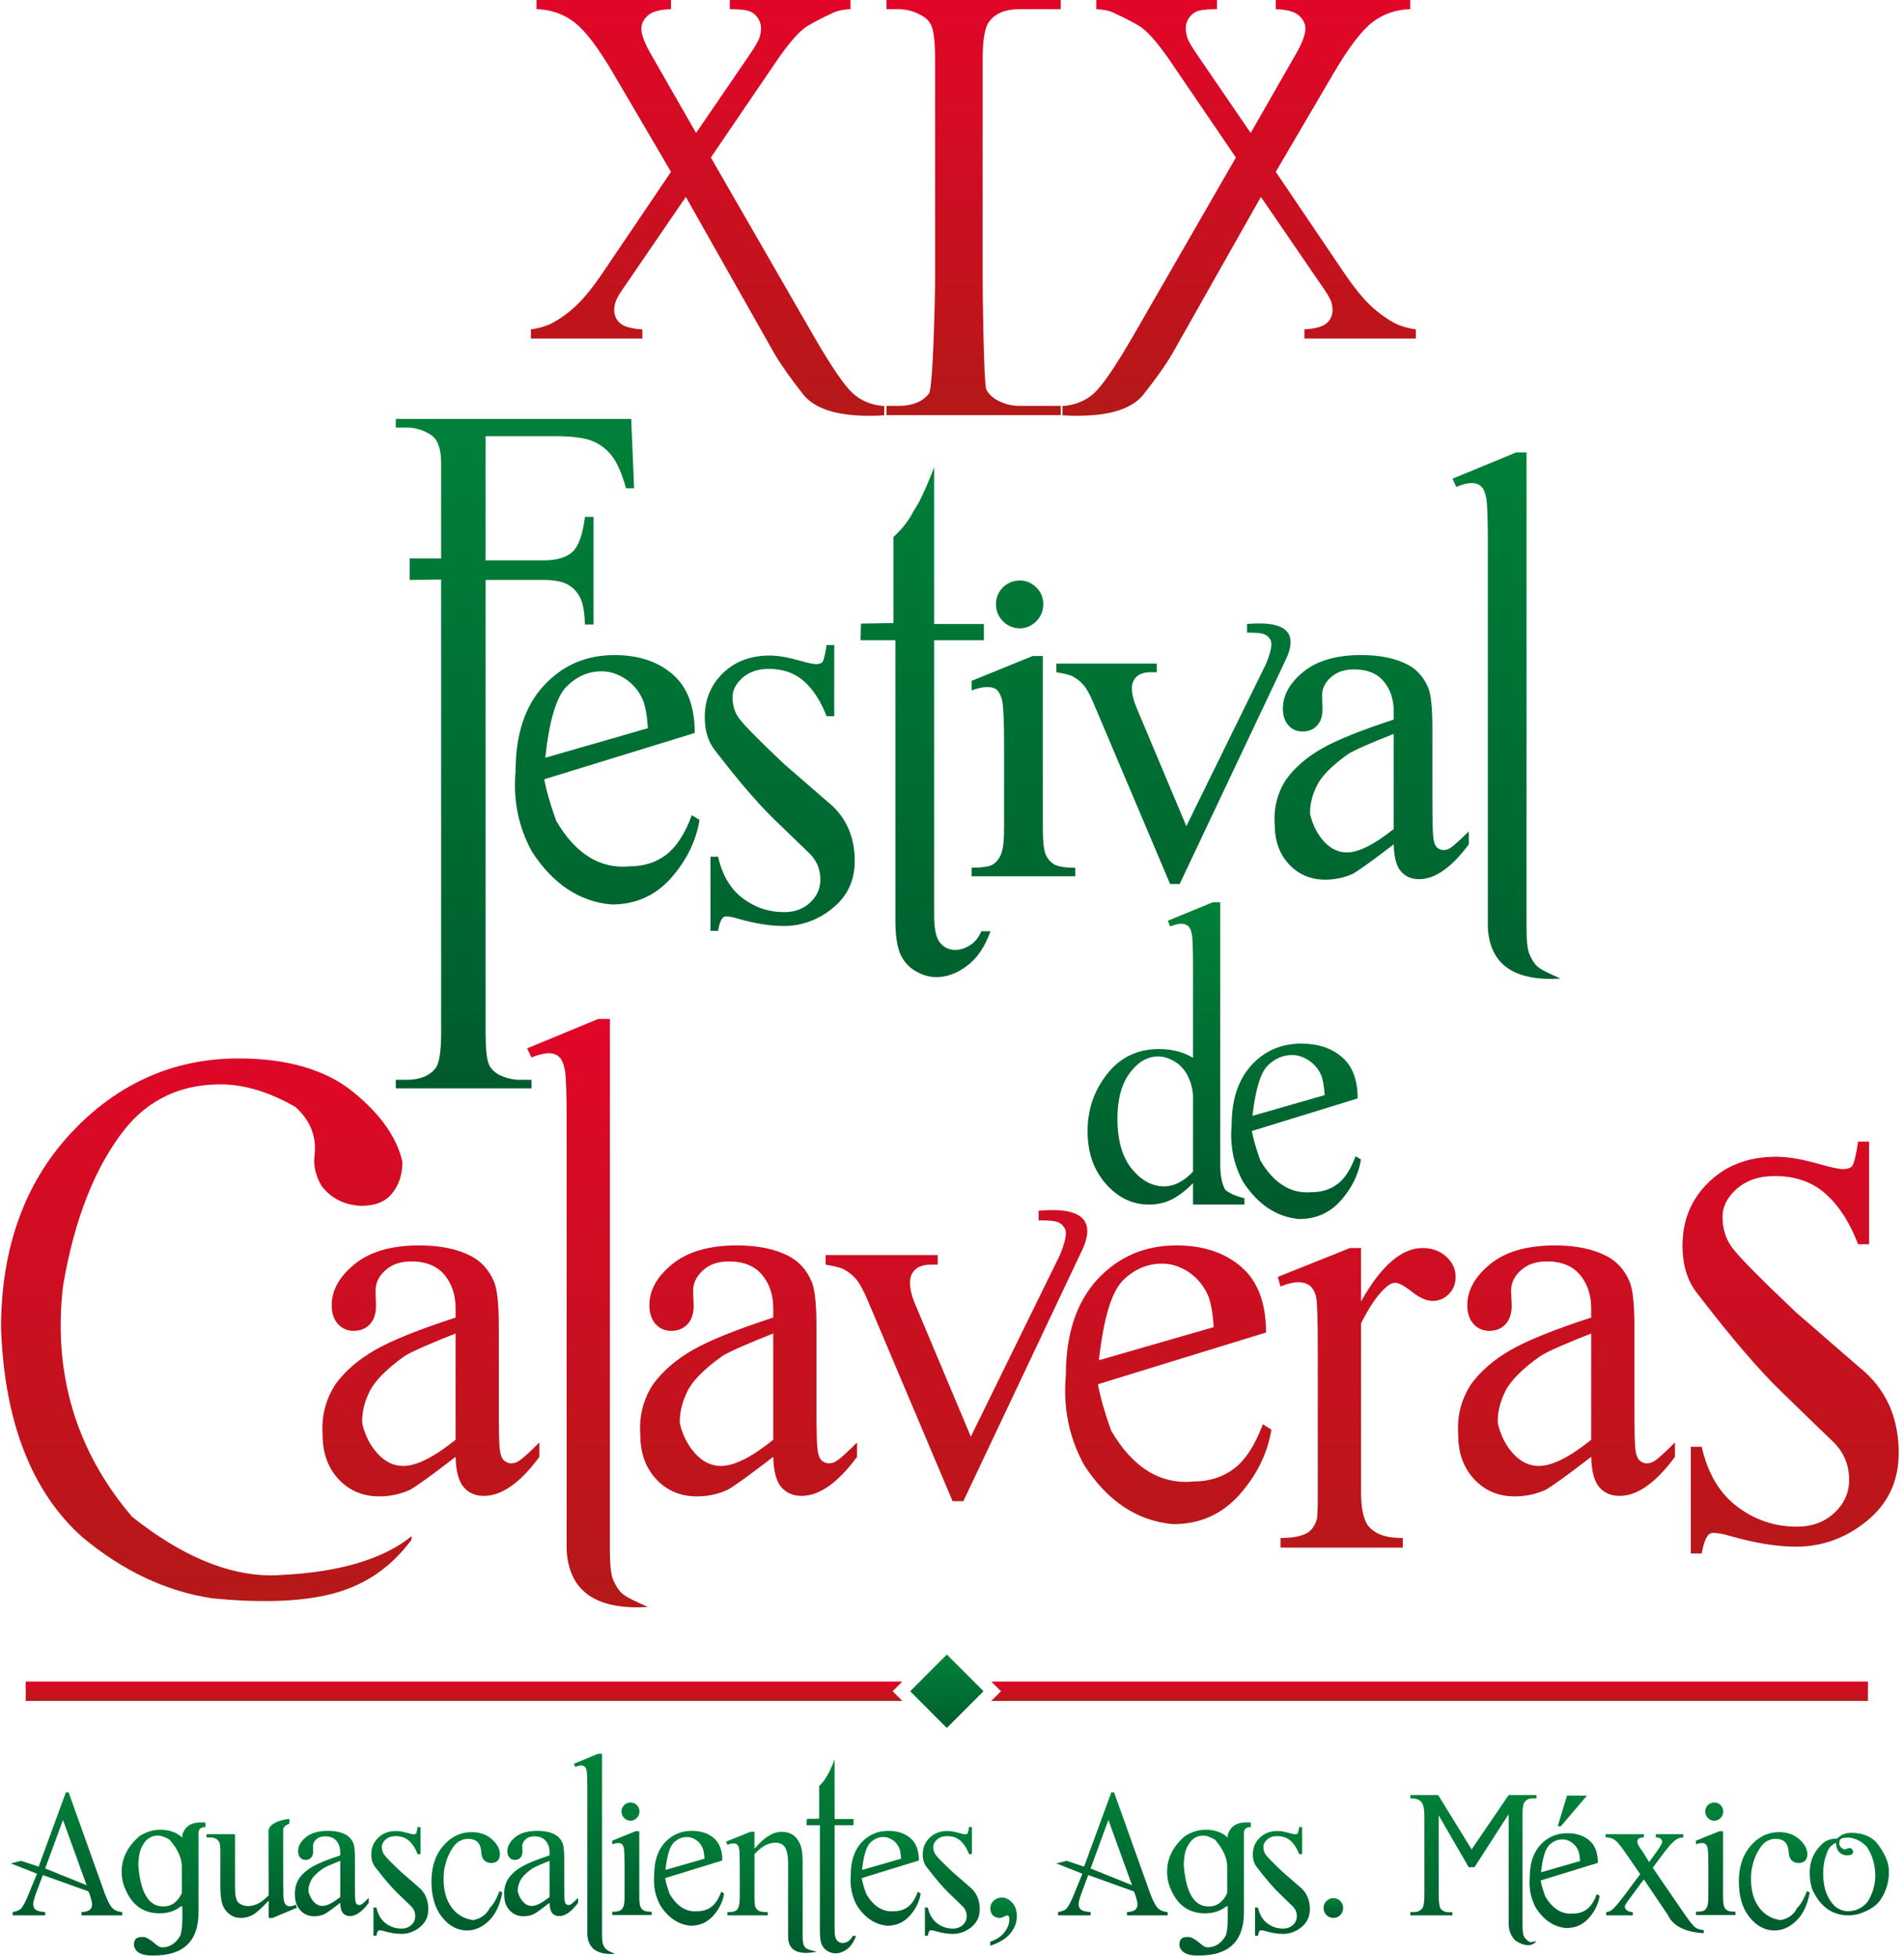 <?xml version="1.0" encoding="utf-8"?>
<!-- Generator: Adobe Illustrator 16.0.0, SVG Export Plug-In . SVG Version: 6.00 Build 0)  -->
<!DOCTYPE svg PUBLIC "-//W3C//DTD SVG 1.1//EN" "http://www.w3.org/Graphics/SVG/1.1/DTD/svg11.dtd">
<svg version="1.1" id="Capa_1" xmlns="http://www.w3.org/2000/svg" xmlns:xlink="http://www.w3.org/1999/xlink" x="0px" y="0px"
	 width="300px" height="308.251px" viewBox="0 0 300 308.251" enable-background="new 0 0 300 308.251" xml:space="preserve">
<g>
	<g>
		<linearGradient id="SVGID_1_" gradientUnits="userSpaceOnUse" x1="149.185" y1="264.604" x2="149.185" y2="268.181">
			<stop  offset="0" style="stop-color:#E10628"/>
			<stop  offset="1" style="stop-color:#B41918"/>
		</linearGradient>
		<path fill="url(#SVGID_1_)" d="M140.654,266.415l1.519,1.528H4.053v-3.057h138.12L140.654,266.415z M294.318,264.887H156.182
			l1.539,1.528l-1.539,1.528h138.137V264.887z"/>
		<linearGradient id="SVGID_2_" gradientUnits="userSpaceOnUse" x1="149.19" y1="260.633" x2="149.19" y2="273.399">
			<stop  offset="0" style="stop-color:#008139"/>
			<stop  offset="1" style="stop-color:#005B2D"/>
		</linearGradient>
		<polygon fill-rule="evenodd" clip-rule="evenodd" fill="url(#SVGID_2_)" points="154.967,266.415 149.184,272.198 
			143.413,266.415 149.184,260.633 		"/>
		<linearGradient id="SVGID_3_" gradientUnits="userSpaceOnUse" x1="154.117" y1="65.615" x2="154.117" y2="172.077">
			<stop  offset="0" style="stop-color:#008139"/>
			<stop  offset="1" style="stop-color:#005B2D"/>
		</linearGradient>
		<path fill="url(#SVGID_3_)" d="M81.927,170.099h1.81v1.353H62.363v-1.353h1.719c2.063,0,3.572-0.604,4.528-1.814
			c0.6-0.749,0.899-2.629,0.899-5.647V91.291l-4.961,0.071v-3.386h4.961V72.931c0-1.257-0.179-2.292-0.533-3.097
			c-0.241-0.647-0.745-1.174-1.501-1.581c-1.044-0.601-2.181-0.896-3.394-0.896h-1.719V66h37.094l0.457,10.915h-1.279
			c-0.634-2.307-1.381-4.003-2.21-5.08c-0.828-1.08-1.866-1.874-3.125-2.378c-1.255-0.5-3.193-0.748-5.792-0.748H76.511v19.567
			h9.113c2.105,0,3.63-0.451,4.588-1.35c0.965-0.903,1.608-2.732,1.953-5.498h1.356v16.938h-1.356
			c-0.053-1.96-0.312-3.394-0.791-4.292c-0.478-0.896-1.13-1.585-1.998-2.028c-0.842-0.456-2.103-0.686-3.752-0.686h-9.113v71.275
			c0,2.565,0.175,4.236,0.529,5.047c0.252,0.601,0.749,1.123,1.502,1.582C79.647,169.823,80.776,170.099,81.927,170.099z
			 M109.009,128.411l1.211,0.749c-0.551,3.359-2.065,6.424-4.519,9.186c-2.451,2.754-5.568,4.14-9.334,4.14
			c-5.064-0.45-9.262-3.235-12.565-8.355c-2.117-3.864-2.978-8.085-2.564-12.646c0-5.768,1.47-10.265,4.44-13.473
			c2.965-3.218,6.678-4.824,11.137-4.824c3.771,0,6.81,1.005,9.148,3.014c2.342,2.013,3.505,5.098,3.505,9.259l-23.715,7.297
			c0.343,1.861,0.986,4.044,1.891,6.554c3.053,5.217,6.925,7.604,11.583,7.158c2.212,0,4.112-0.609,5.727-1.809
			C106.546,133.447,107.909,131.369,109.009,128.411z M85.91,119.369l16.176-4.658c-0.146-2.114-0.425-3.618-0.82-4.521
			c-0.61-1.354-1.518-2.435-2.716-3.239c-1.204-0.797-2.454-1.2-3.77-1.2c-2.053,0-3.883,0.79-5.479,2.367
			C87.684,109.704,86.555,113.451,85.91,119.369z M130.319,126.226l-6.853-5.941c-3.864-3.665-6.173-5.997-6.921-7.01
			c-0.757-0.947-1.125-2.103-1.125-3.461c0-1.106,0.521-2.114,1.569-3.052c1.049-0.922,2.438-1.393,4.138-1.393
			c2.266,0,4.124,0.659,5.572,1.961c1.46,1.31,2.628,3.135,3.546,5.493h1.198V101.61h-1.198c-0.257,1.652-0.495,2.574-0.721,2.748
			c-0.229,0.173-0.542,0.262-0.946,0.262c-0.396,0-1.227-0.172-2.474-0.525c-1.911-0.549-3.522-0.832-4.826-0.832
			c-3.008,0-5.468,0.93-7.377,2.784c-1.91,1.862-2.856,4.162-2.856,6.923c0,2.167,0.548,3.921,1.649,5.282
			c3.624,4.707,6.684,8.284,9.194,10.72c2.503,2.431,4.358,4.229,5.568,5.382c1.208,1.152,1.805,2.561,1.805,4.219
			c0,1.406-0.543,2.604-1.614,3.607c-1.078,1.009-2.451,1.506-4.106,1.506c-2.416,0-4.579-0.719-6.513-2.178
			c-1.931-1.46-3.225-3.639-3.887-6.555h-1.2v11.675h1.2c0.256-1.5,0.663-2.265,1.216-2.265c0.543,0,1.234,0.127,2.022,0.382
			c2.654,0.749,5.028,1.124,7.084,1.124c2.858,0,5.438-0.936,7.748-2.823c2.313-1.883,3.462-4.354,3.462-7.413
			C134.676,131.672,133.222,128.539,130.319,126.226z M152.867,148.885c-0.779,0.5-1.568,0.752-2.366,0.752
			c-0.964,0-1.753-0.38-2.386-1.129c-0.625-0.754-0.929-2.211-0.929-4.371v-43.277h7.83v-2.567h-7.83V73.603
			c-1.263,3.319-2.348,5.621-3.255,6.927c-0.692,1.404-1.751,2.762-3.151,4.063V98.15l-5.123,0.079l-0.064,2.63h5.486v44.034
			c0,2.455,0.267,4.262,0.795,5.421c0.521,1.156,1.33,2.051,2.406,2.672c1.075,0.63,2.175,0.94,3.266,0.94
			c1.655,0,3.286-0.609,4.859-1.809c1.587-1.2,2.802-3.012,3.655-5.421h-1.429C154.223,147.654,153.642,148.373,152.867,148.885z
			 M160.69,98.978c1.002,0,1.867-0.381,2.604-1.132c0.724-0.752,1.091-1.629,1.091-2.642c0-1.046-0.367-1.938-1.091-2.664
			c-0.736-0.722-1.602-1.095-2.604-1.095c-1.047,0-1.94,0.373-2.68,1.095c-0.719,0.726-1.08,1.618-1.08,2.664
			c0,1.013,0.361,1.889,1.08,2.642C158.75,98.597,159.644,98.978,160.69,98.978z M164.752,134.581
			c-0.293-0.703-0.438-2.112-0.438-4.219v-27.024h-1.591l-9.635,3.917v1.505c0.949-0.35,1.775-0.534,2.481-0.534
			c0.673,0,1.156,0.157,1.51,0.462c0.348,0.302,0.622,0.851,0.829,1.648c0.203,1.061,0.3,3.42,0.3,7.081v12.945
			c0,2.106-0.165,3.525-0.499,4.252c-0.323,0.738-0.761,1.258-1.31,1.584c-0.55,0.323-1.65,0.489-3.312,0.489v1.355h16.334v-1.355
			c-1.606,0-2.714-0.176-3.31-0.522C165.514,135.812,165.055,135.281,164.752,134.581z M196.486,98.292v1.359
			c1.258,0,2.102,0.064,2.52,0.191c0.425,0.128,0.764,0.369,1.023,0.71c0.194,0.26,0.297,0.554,0.297,0.907
			c0,0.701-0.281,1.728-0.826,3.078l-12.577,25.603l-7.821-18.601c-0.503-1.2-0.755-2.227-0.755-3.085
			c0-0.79,0.252-1.43,0.755-1.874c0.497-0.455,1.221-0.685,2.179-0.685h0.978v-1.358h-15.813v1.358
			c1.206,0.203,2.043,0.406,2.485,0.605c0.751,0.398,1.369,0.896,1.843,1.471c0.482,0.576,1.001,1.518,1.54,2.827l12.05,28.45h1.508
			l16.636-35.155C204.669,99.673,202.669,97.747,196.486,98.292z M228.471,133.603c0.509-0.301,1.479-1.177,2.956-2.634v2.035
			c-2.72,3.666-5.329,5.49-7.838,5.49c-1.21,0-2.152-0.418-2.866-1.246c-0.704-0.823-1.08-2.242-1.125-4.244
			c-3.461,2.659-5.625,4.211-6.481,4.664c-1.353,0.597-2.782,0.904-4.277,0.904c-2.319,0-4.227-0.81-5.729-2.407
			c-1.498-1.615-2.26-3.696-2.26-6.248c-0.195-2.611,0.405-5.001,1.819-7.16c1.349-1.856,3.202-3.463,5.555-4.812
			c2.36-1.359,6.148-2.883,11.374-4.591v-1.279c0-1.915-0.53-3.483-1.578-4.744c-1.059-1.256-2.623-1.886-4.664-1.886
			c-1.55,0-2.792,0.438-3.693,1.276c-0.907,0.812-1.355,1.769-1.355,2.87l0.074,2.104c0,1.098-0.286,1.974-0.861,2.596
			c-0.57,0.632-1.346,0.94-2.298,0.94c-0.907,0-1.645-0.32-2.219-0.971c-0.584-0.663-0.869-1.531-0.869-2.639
			c0-2.11,1.075-4.036,3.235-5.797c2.156-1.754,5.194-2.638,9.11-2.638c2.959,0,5.393,0.512,7.301,1.508
			c1.453,0.749,2.534,1.961,3.238,3.613c0.448,1.053,0.67,3.187,0.67,6.402v11.438c0,3.21,0.058,5.182,0.158,5.909
			c0.099,0.724,0.306,1.215,0.599,1.473c0.308,0.247,0.637,0.377,0.978,0.377C227.837,133.908,228.172,133.799,228.471,133.603z
			 M219.598,115.606c-3.714,1.464-6.1,2.511-7.159,3.162c-2.55,1.809-4.215,3.479-4.961,5.011c-0.753,1.531-1.103,3.021-1.056,4.477
			c0.413,1.704,1.136,3.141,2.178,4.292c1.062,1.159,2.268,1.732,3.62,1.732c1.858,0,4.308-1.235,7.378-3.688V115.606z
			 M244.889,153.697c-1.511-0.654-2.461-1.197-2.865-1.658c-0.391-0.44-0.744-1.026-1.035-1.725
			c-0.325-0.703-0.463-2.109-0.463-4.217V71.275h-1.656l-10.012,4.138l0.598,1.28c0.997-0.402,1.84-0.603,2.487-0.603
			c0.545,0,1.012,0.162,1.389,0.489c0.38,0.331,0.662,0.926,0.835,1.806c0.169,0.88,0.261,3.201,0.261,6.963v60.748
			c0.3,5.812,4.106,8.507,11.443,8.059L244.889,153.697z"/>
		<linearGradient id="SVGID_4_" gradientUnits="userSpaceOnUse" x1="149.665" y1="160.938" x2="149.665" y2="253.209">
			<stop  offset="0" style="stop-color:#E10628"/>
			<stop  offset="1" style="stop-color:#B41918"/>
		</linearGradient>
		<path fill="url(#SVGID_4_)" d="M44.521,248.091c9.073-0.464,15.892-2.512,20.322-6.094v0.548
			c-3.096,4.176-6.936,6.894-11.726,8.305c-4.904,1.444-11.669,1.74-19.771,0.91c-7.164-1.075-14.028-4.318-20.379-9.62
			c-7.995-7.141-12.301-18.24-12.802-32.957c0-12.511,3.701-22.831,11-30.675c7.284-7.816,16.173-11.777,26.416-11.777
			c7.685,0,13.774,1.786,18.097,5.309c4.289,3.49,6.889,7.192,7.731,11.006c-0.017,2.005-0.555,3.63-1.644,4.97
			c-1.054,1.302-2.662,1.937-4.872,1.937c-2.651-0.125-4.709-1.18-6.224-3.126c-0.993-1.707-1.347-3.36-1.078-5.118
			c0.248-2.776-0.742-5.209-2.939-7.242l-0.175-0.127c-4.067-2.337-8.02-3.521-11.744-3.521c-6.186,0-11.217,2.326-14.961,6.927
			c-4.737,5.913-8.042,14.229-9.83,24.765c-1.627,13.774,1.979,25.979,10.856,36.407c7.709,6.137,15.08,9.25,21.909,9.25
			C43.329,248.165,43.942,248.137,44.521,248.091z M81.706,230.169c0.566-0.336,1.661-1.314,3.282-2.942v2.268
			c-3.014,4.102-5.937,6.149-8.75,6.149c-1.353,0-2.408-0.472-3.198-1.394c-0.775-0.925-1.204-2.504-1.256-4.756
			c-3.864,2.98-6.274,4.715-7.236,5.215c-1.509,0.678-3.111,1.014-4.793,1.014c-2.574,0-4.71-0.899-6.396-2.69
			c-1.674-1.798-2.528-4.122-2.528-6.98c-0.21-2.919,0.465-5.584,2.025-7.994c1.509-2.078,3.596-3.872,6.227-5.393
			c2.632-1.508,6.874-3.215,12.702-5.115v-1.435c0-2.138-0.591-3.902-1.761-5.304c-1.181-1.396-2.927-2.104-5.213-2.104
			c-1.75,0-3.117,0.479-4.129,1.437c-1.01,0.897-1.508,1.97-1.508,3.195l0.071,2.356c0,1.23-0.312,2.201-0.956,2.904
			c-0.647,0.695-1.505,1.044-2.574,1.044c-1.01,0-1.839-0.364-2.476-1.085c-0.655-0.731-0.975-1.717-0.975-2.95
			c0-2.367,1.213-4.517,3.62-6.481c2.412-1.966,5.81-2.939,10.179-2.939c3.313,0,6.033,0.563,8.168,1.682
			c1.62,0.838,2.823,2.188,3.614,4.035c0.504,1.182,0.749,3.563,0.749,7.153v12.783c0,3.59,0.045,5.791,0.173,6.608
			c0.121,0.815,0.339,1.358,0.67,1.636c0.34,0.28,0.709,0.426,1.095,0.426C80.983,230.511,81.374,230.394,81.706,230.169z
			 M71.784,210.062c-4.148,1.63-6.811,2.812-8,3.538c-2.852,2.021-4.703,3.891-5.547,5.59c-0.845,1.717-1.234,3.378-1.165,5.008
			c0.434,1.908,1.249,3.506,2.434,4.792c1.174,1.289,2.524,1.938,4.035,1.938c2.071,0,4.822-1.373,8.242-4.124V210.062z
			 M97.778,250.783c-0.461-0.512-0.839-1.159-1.178-1.938c-0.335-0.787-0.504-2.358-0.504-4.71v-83.62h-1.854l-11.184,4.629
			l0.679,1.429c1.119-0.443,2.04-0.662,2.777-0.662c0.613,0,1.132,0.168,1.546,0.543c0.425,0.366,0.724,1.034,0.929,2.015
			c0.196,0.979,0.29,3.574,0.29,7.777v67.89c0.339,6.506,4.598,9.505,12.795,9.008l-1.095-0.512
			C99.291,251.896,98.226,251.288,97.778,250.783z M131.764,230.169c0.559-0.336,1.645-1.314,3.273-2.942v2.268
			c-3.024,4.102-5.941,6.149-8.742,6.149c-1.347,0-2.415-0.472-3.206-1.394c-0.777-0.925-1.2-2.504-1.254-4.756
			c-3.875,2.98-6.28,4.715-7.237,5.215c-1.52,0.678-3.106,1.014-4.79,1.014c-2.579,0-4.705-0.899-6.395-2.69
			c-1.678-1.798-2.521-4.122-2.521-6.98c-0.225-2.919,0.439-5.584,2.012-7.994c1.522-2.078,3.597-3.872,6.227-5.393
			c2.632-1.508,6.874-3.215,12.704-5.115v-1.435c0-2.138-0.583-3.902-1.769-5.304c-1.166-1.396-2.919-2.104-5.218-2.104
			c-1.731,0-3.106,0.479-4.109,1.437c-1.012,0.897-1.523,1.97-1.523,3.195l0.083,2.356c0,1.23-0.324,2.201-0.965,2.904
			c-0.653,0.695-1.505,1.044-2.564,1.044c-1.018,0-1.84-0.364-2.485-1.085c-0.638-0.731-0.965-1.717-0.965-2.95
			c0-2.367,1.197-4.517,3.616-6.481c2.416-1.966,5.808-2.939,10.185-2.939c3.308,0,6.015,0.563,8.161,1.682
			c1.622,0.838,2.821,2.188,3.612,4.035c0.502,1.182,0.752,3.563,0.752,7.153v12.783c0,3.59,0.057,5.791,0.177,6.608
			c0.113,0.815,0.337,1.358,0.666,1.636c0.335,0.28,0.703,0.426,1.101,0.426C131.034,230.511,131.425,230.394,131.764,230.169z
			 M121.835,210.062c-4.152,1.63-6.807,2.812-8.004,3.538c-2.848,2.021-4.7,3.891-5.537,5.59c-0.839,1.717-1.23,3.378-1.181,5.008
			c0.451,1.908,1.262,3.506,2.445,4.792c1.181,1.289,2.521,1.938,4.037,1.938c2.071,0,4.828-1.373,8.24-4.124V210.062z
			 M163.646,190.721v1.516c1.409,0,2.346,0.063,2.823,0.206c0.466,0.141,0.851,0.408,1.136,0.803
			c0.22,0.272,0.337,0.619,0.337,1.012c0,0.787-0.31,1.931-0.94,3.449l-14.035,28.601l-8.738-20.782
			c-0.574-1.348-0.853-2.494-0.853-3.442c0-0.904,0.278-1.602,0.853-2.106c0.547-0.504,1.363-0.762,2.418-0.762h1.108v-1.508
			h-17.668v1.508c1.339,0.227,2.265,0.448,2.766,0.683c0.842,0.434,1.532,0.994,2.071,1.636c0.521,0.64,1.106,1.687,1.724,3.146
			l13.448,31.803h1.69l18.59-39.288C172.794,192.267,170.547,190.102,163.646,190.721z M198.98,224.365l1.346,0.844
			c-0.617,3.76-2.302,7.171-5.049,10.262c-2.755,3.087-6.223,4.626-10.436,4.626c-5.667-0.507-10.344-3.615-14.039-9.337
			c-2.366-4.32-3.325-9.033-2.861-14.134c0-6.447,1.65-11.456,4.949-15.063c3.312-3.581,7.472-5.375,12.458-5.375
			c4.206,0,7.614,1.121,10.21,3.365c2.611,2.239,3.924,5.688,3.924,10.351l-26.493,8.154c0.387,2.077,1.084,4.51,2.093,7.322
			c3.421,5.826,7.745,8.493,12.96,7.994c2.461,0,4.603-0.673,6.396-2.021C196.227,229.998,197.734,227.675,198.98,224.365z
			 M173.15,214.272l18.088-5.215c-0.163-2.359-0.472-4.048-0.924-5.049c-0.683-1.509-1.688-2.721-3.025-3.623
			c-1.35-0.892-2.754-1.332-4.208-1.332c-2.303,0-4.354,0.874-6.144,2.649C175.153,203.456,173.877,207.654,173.15,214.272z
			 M224.135,196.603c-3.317,0-6.537,2.812-9.688,8.407v-8.407h-1.753l-11.365,4.548l0.432,1.511
			c1.057-0.448,2.014-0.673,2.853-0.673c0.736,0,1.343,0.198,1.81,0.586c0.474,0.395,0.8,1.019,0.97,1.854
			c0.15,0.844,0.242,3.454,0.242,7.823v23.056c0,2.234-0.043,3.579-0.156,4.03c-0.284,0.952-0.756,1.65-1.439,2.106
			c-0.957,0.558-2.384,0.836-4.278,0.836v1.513h19.264v-1.513c-1.693,0-2.995-0.245-3.905-0.711
			c-0.944-0.474-1.58-1.085-1.902-1.813c-0.513-1.065-0.77-2.635-0.77-4.703v-26.586c1.291-2.578,2.548-4.433,3.801-5.554
			c0.553-0.556,1.083-0.831,1.595-0.831c0.558,0,1.437,0.467,2.645,1.427c1.213,0.95,2.295,1.425,3.236,1.425
			c1.018,0,1.863-0.364,2.574-1.096c0.703-0.727,1.053-1.625,1.053-2.688c0-1.235-0.5-2.301-1.48-3.2
			C226.886,197.057,225.647,196.603,224.135,196.603z M260.638,230.169c0.561-0.336,1.651-1.314,3.269-2.942v2.268
			c-3.019,4.102-5.928,6.149-8.73,6.149c-1.355,0-2.42-0.472-3.207-1.394c-0.777-0.925-1.202-2.504-1.256-4.756
			c-3.865,2.98-6.285,4.715-7.243,5.215c-1.5,0.678-3.112,1.014-4.794,1.014c-2.581,0-4.697-0.899-6.387-2.69
			c-1.679-1.798-2.529-4.122-2.529-6.98c-0.215-2.919,0.451-5.584,2.02-7.994c1.514-2.078,3.595-3.872,6.236-5.393
			c2.624-1.508,6.865-3.215,12.697-5.115v-1.435c0-2.138-0.599-3.902-1.773-5.304c-1.169-1.396-2.909-2.104-5.215-2.104
			c-1.745,0-3.113,0.479-4.127,1.437c-1.004,0.897-1.508,1.97-1.508,3.195l0.097,2.356c0,1.23-0.326,2.201-0.974,2.904
			c-0.645,0.695-1.492,1.044-2.57,1.044c-1.006,0-1.829-0.364-2.486-1.085c-0.637-0.731-0.963-1.717-0.963-2.95
			c0-2.367,1.212-4.517,3.607-6.481c2.412-1.966,5.811-2.939,10.192-2.939c3.3,0,6.018,0.563,8.157,1.682
			c1.623,0.838,2.833,2.188,3.615,4.035c0.502,1.182,0.759,3.563,0.759,7.153v12.783c0,3.59,0.052,5.791,0.163,6.608
			c0.123,0.815,0.347,1.358,0.681,1.636c0.331,0.28,0.695,0.426,1.093,0.426C259.909,230.511,260.299,230.394,260.638,230.169z
			 M250.713,210.062c-4.152,1.63-6.817,2.812-7.994,3.538c-2.849,2.021-4.703,3.891-5.554,5.59c-0.841,1.717-1.23,3.378-1.164,5.008
			c0.438,1.908,1.24,3.506,2.428,4.792c1.169,1.289,2.521,1.938,4.03,1.938c2.086,0,4.83-1.373,8.254-4.124V210.062z
			 M292.885,215.317l-9.888-8.578c-5.568-5.271-8.898-8.648-9.98-10.086c-1.083-1.38-1.61-3.044-1.61-4.998
			c0-1.587,0.736-3.049,2.255-4.395c1.533-1.335,3.513-2.005,5.981-2.005c3.25,0,5.926,0.945,8.024,2.823
			c2.104,1.877,3.801,4.521,5.103,7.923h1.735V179.83h-1.735c-0.366,2.387-0.708,3.712-1.034,3.959
			c-0.323,0.257-0.776,0.379-1.36,0.379c-0.576,0-1.768-0.247-3.574-0.756c-2.756-0.793-5.064-1.195-6.947-1.195
			c-4.341,0-7.885,1.343-10.631,4.018c-2.762,2.672-4.121,6.002-4.121,9.979c0,3.116,0.792,5.648,2.376,7.6
			c5.208,6.794,9.625,11.958,13.25,15.461c3.603,3.518,6.287,6.091,8.022,7.762c1.74,1.661,2.604,3.694,2.604,6.084
			c0,2.015-0.782,3.758-2.334,5.202c-1.551,1.444-3.521,2.17-5.907,2.17c-3.47,0-6.611-1.057-9.38-3.148
			c-2.79-2.099-4.667-5.248-5.607-9.438h-1.72v16.813h1.72c0.372-2.163,0.94-3.248,1.742-3.248c0.808,0,1.778,0.181,2.938,0.54
			c3.826,1.085,7.228,1.631,10.192,1.631c4.12,0,7.852-1.36,11.179-4.074c3.322-2.713,4.988-6.279,4.988-10.684
			C299.164,223.171,297.072,218.637,292.885,215.317z"/>
		<g>
			<linearGradient id="SVGID_5_" gradientUnits="userSpaceOnUse" x1="183.715" y1="141.477" x2="183.715" y2="189.596">
				<stop  offset="0" style="stop-color:#008139"/>
				<stop  offset="1" style="stop-color:#005B2D"/>
			</linearGradient>
			<path fill="url(#SVGID_5_)" d="M192.268,182.974v-40.847h-1.172l-7.089,2.916l0.373,0.893c0.739-0.278,1.322-0.424,1.74-0.424
				c0.426,0,0.779,0.115,1.065,0.352c0.287,0.222,0.48,0.652,0.601,1.264c0.125,0.611,0.188,2.28,0.188,5.001v14.501
				c-1.529-0.915-3.307-1.376-5.386-1.376c-3.35,0-6.077,1.302-8.133,3.913c-2.062,2.616-3.094,5.612-3.094,8.998
				s0.96,6.165,2.896,8.338c1.911,2.163,4.174,3.251,6.794,3.251c1.264,0,2.452-0.266,3.534-0.795
				c1.087-0.53,2.227-1.392,3.388-2.586v3.381h1.167h6.927v-1.002c-1.338-0.323-2.339-0.759-3.014-1.327
				C192.496,186.44,192.221,184.955,192.268,182.974z M187.975,184.565c-1.478,1.552-2.993,2.323-4.545,2.323
				c-1.88,0-3.565-0.906-5.087-2.748c-1.509-1.832-2.276-4.477-2.276-7.941c0-3.385,0.801-5.956,2.389-7.721
				c1.161-1.373,2.51-2.063,4.027-2.063c0.792,0,1.634,0.247,2.499,0.741c0.876,0.496,1.552,1.218,2.081,2.168
				c0.502,0.952,0.815,2.01,0.912,3.182V184.565z"/>
			<linearGradient id="SVGID_6_" gradientUnits="userSpaceOnUse" x1="204.215" y1="141.476" x2="204.215" y2="189.595">
				<stop  offset="0" style="stop-color:#008139"/>
				<stop  offset="1" style="stop-color:#005B2D"/>
			</linearGradient>
			<path fill="url(#SVGID_6_)" d="M213.589,182.136c-0.771,2.076-1.713,3.546-2.862,4.392c-1.129,0.851-2.471,1.269-4.005,1.269
				c-3.287,0.313-6.009-1.355-8.157-5.031c-0.632-1.771-1.077-3.291-1.322-4.601l16.672-5.136c0-2.928-0.82-5.096-2.472-6.509
				c-1.633-1.42-3.779-2.123-6.422-2.123c-3.14,0-5.766,1.137-7.834,3.394c-2.073,2.26-3.124,5.414-3.124,9.464
				c-0.289,3.221,0.312,6.181,1.798,8.909c2.327,3.59,5.285,5.543,8.834,5.867c2.646,0,4.843-0.971,6.57-2.915
				c1.725-1.94,2.781-4.091,3.174-6.46L213.589,182.136z M199.736,167.869c1.119-1.113,2.405-1.669,3.854-1.669
				c0.915,0,1.783,0.286,2.637,0.856c0.854,0.558,1.493,1.314,1.919,2.262c0.277,0.652,0.471,1.694,0.578,3.188l-11.381,3.273
				C197.815,171.622,198.613,168.985,199.736,167.869z"/>
		</g>
		<linearGradient id="SVGID_7_" gradientUnits="userSpaceOnUse" x1="153.369" y1="0.873" x2="153.369" y2="65.762">
			<stop  offset="0" style="stop-color:#E10628"/>
			<stop  offset="1" style="stop-color:#B41918"/>
		</linearGradient>
		<path fill="url(#SVGID_7_)" d="M112.005,24.817l16.199,28.114c2.739,4.727,4.765,7.707,6.083,8.946
			c1.316,1.234,2.995,1.932,5.034,2.093v1.455c-6.339,0.368-10.554-0.675-12.649-3.145c-2.04-2.578-3.601-4.782-4.673-6.605
			l-13.938-24.656l-9.426,13.777c-0.801,1.13-1.313,1.945-1.529,2.457c-0.212,0.512-0.326,1.036-0.326,1.568
			c0,0.864,0.313,1.562,0.932,2.096c0.613,0.54,1.783,0.863,3.504,0.973v1.444H83.652v-1.444c1.126-0.162,2.122-0.433,2.982-0.808
			c1.396-0.699,2.722-1.625,3.986-2.782c1.258-1.155,2.701-2.91,4.308-5.276l10.796-15.954l-9.021-15.387
			c-2.419-4.137-4.484-6.859-6.208-8.176C88.78,2.189,86.79,1.5,84.536,1.448V0h21.188v1.448c-1.774,0.052-2.995,0.393-3.663,1.006
			c-0.676,0.62-1.008,1.307-1.008,2.059c0,0.966,0.538,2.363,1.61,4.187l7.011,12.248l8.215-12.007
			c0.966-1.396,1.542-2.363,1.734-2.895c0.187-0.539,0.284-1.077,0.284-1.613c0-0.539-0.139-1.026-0.41-1.452
			c-0.318-0.535-0.745-0.927-1.285-1.166c-0.538-0.242-1.612-0.367-3.223-0.367V0h19.016v1.448
			c-1.289,0.052-2.312,0.297-3.063,0.726c-1.292,0.588-2.509,1.22-3.665,1.892c-1.153,0.672-2.703,2.379-4.629,5.118L112.005,24.817
			z M184.087,9.184c-1.927-2.738-3.475-4.445-4.626-5.118c-1.158-0.671-2.373-1.303-3.666-1.892
			c-0.751-0.429-1.775-0.674-3.062-0.726V0h19.018v1.448c-1.612,0-2.683,0.125-3.225,0.367c-0.538,0.238-0.963,0.631-1.288,1.166
			c-0.269,0.426-0.403,0.914-0.403,1.452c0,0.536,0.094,1.074,0.281,1.613c0.189,0.532,0.762,1.499,1.736,2.895l8.213,12.007
			l7.01-12.248c1.073-1.824,1.608-3.22,1.608-4.187c0-0.752-0.329-1.438-1.006-2.059c-0.668-0.614-1.896-0.954-3.66-1.006V0h21.183
			v1.448c-2.253,0.052-4.237,0.741-5.96,2.057c-1.72,1.317-3.783,4.039-6.203,8.176l-9.02,15.387l10.79,15.954
			c1.61,2.366,3.049,4.121,4.313,5.276c1.264,1.157,2.591,2.083,3.981,2.782c0.866,0.375,1.854,0.646,2.983,0.808v1.444h-17.56
			v-1.444c1.719-0.11,2.891-0.433,3.502-0.973c0.619-0.534,0.928-1.232,0.928-2.096c0-0.532-0.105-1.056-0.318-1.568
			c-0.222-0.512-0.73-1.327-1.531-2.457l-9.432-13.777l-13.94,24.656c-1.063,1.824-2.631,4.027-4.669,6.605
			c-2.098,2.47-6.31,3.513-12.648,3.145V63.97c2.042-0.161,3.717-0.858,5.034-2.093c1.319-1.239,3.345-4.219,6.083-8.946
			l16.199-28.114L184.087,9.184z M167.126,63.938v1.452H139.68v-1.452h1.851c2.207,0,3.813-0.645,4.84-1.931
			c0.64-0.857,0.963-14.929,0.963-18.098V9.425c0-2.684-0.186-4.456-0.564-5.317c-0.267-0.702-0.805-1.264-1.61-1.694
			c-1.132-0.645-2.338-0.965-3.629-0.965h-1.851V0h27.446v1.448h-6.494c-2.208,0-3.788,0.645-4.755,1.932
			c-0.703,0.862-1.051,2.876-1.051,6.044v34.484c0,2.683,0.188,16.509,0.562,17.37c0.275,0.647,0.808,1.209,1.614,1.692
			c1.127,0.643,2.339,0.967,3.63,0.967H167.126z"/>
	</g>
	<g>
		<g>
			<linearGradient id="SVGID_8_" gradientUnits="userSpaceOnUse" x1="10.482" y1="282.34" x2="10.482" y2="301.722">
				<stop  offset="0" style="stop-color:#008139"/>
				<stop  offset="1" style="stop-color:#005B2D"/>
			</linearGradient>
			<path fill="url(#SVGID_8_)" d="M13.903,297.94l-7.156-2.572l-1.118,3.006c-0.267,0.721-0.401,1.266-0.401,1.628
				c0,0.306,0.115,0.568,0.345,0.787c0.227,0.222,0.743,0.361,1.544,0.418v0.515H1.995v-0.515c0.668-0.136,1.106-0.316,1.317-0.546
				c0.401-0.458,0.858-1.362,1.373-2.721l1.146-2.776l-4.124-1.631l1.633-0.402l2.749,0.92l4.292-11.711h0.431l5.638,15.774
				c0.459,1.261,0.875,2.076,1.246,2.448c0.373,0.374,0.894,0.588,1.561,0.645v0.515h-6.413v-0.515
				c0.649-0.038,1.087-0.163,1.317-0.372c0.229-0.212,0.344-0.479,0.344-0.803c0-0.402-0.164-1.042-0.487-1.918L13.903,297.94z
				 M13.645,296.971l-3.721-10.279l-2.807,7.645L13.645,296.971z"/>
			<linearGradient id="SVGID_9_" gradientUnits="userSpaceOnUse" x1="25.769" y1="287.091" x2="25.769" y2="308.047">
				<stop  offset="0" style="stop-color:#008139"/>
				<stop  offset="1" style="stop-color:#005B2D"/>
			</linearGradient>
			<path fill="url(#SVGID_9_)" d="M31.28,287.091h1.089v0.719c-0.707,0-1.071,0.293-1.089,0.887v12.536
				c0,4.545-2.357,6.814-7.07,6.814h-0.316c-1.602,0-2.528-0.504-2.776-1.516v-0.316c0.018-0.685,0.381-1.049,1.087-1.088h0.373
				c0.44,0,1.164,0.441,2.176,1.317c0.286,0.209,0.544,0.316,0.773,0.316c1.221,0,2.184-0.622,2.891-1.862
				c0.209-0.647,0.314-1.567,0.314-2.746v-1.519c0.019-0.326-0.067-0.431-0.257-0.316c-0.917,0.727-2.022,1.088-3.32,1.088
				c-2.825,0-4.743-1.584-5.754-4.751c-0.152-0.591-0.23-1.205-0.23-1.832c0-2.102,0.935-3.964,2.808-5.584
				c1.049-0.667,2.137-1.001,3.263-1.001h0.057c1.392,0,2.538,0.41,3.435,1.23v-0.459C29.114,287.81,29.962,287.17,31.28,287.091z
				 M21.804,293.908c0.344,4.272,1.642,6.409,3.894,6.409h0.087c1.239,0,2.193-0.695,2.861-2.091v-4.176
				c0-1.357-0.649-2.777-1.946-4.268c-0.763-0.42-1.355-0.631-1.775-0.631c-1.05,0-1.851,0.488-2.404,1.462
				C22.043,291.355,21.804,292.456,21.804,293.908z"/>
			<linearGradient id="SVGID_10_" gradientUnits="userSpaceOnUse" x1="39.666" y1="286.521" x2="39.666" y2="302.121">
				<stop  offset="0" style="stop-color:#008139"/>
				<stop  offset="1" style="stop-color:#005B2D"/>
			</linearGradient>
			<path fill="url(#SVGID_10_)" d="M45.592,286.521v0.743c-0.63,0.266-0.954,0.571-0.973,0.918v8.503
				c0,1.468,0.038,2.369,0.115,2.706c0.076,0.331,0.19,0.568,0.342,0.697c0.152,0.136,0.335,0.202,0.544,0.202
				c0.288,0,0.611-0.087,0.975-0.258l0.199,0.486l-3.836,1.603h-0.63V299.4c-1.105,1.185-1.945,1.934-2.519,2.25
				c-0.572,0.312-1.183,0.471-1.832,0.471c-0.724,0-1.349-0.211-1.874-0.629c-0.526-0.421-0.888-0.955-1.089-1.603
				c-0.199-0.652-0.299-1.577-0.299-2.776v-5.696c0-0.614-0.068-1.04-0.202-1.276c-0.133-0.237-0.329-0.421-0.587-0.546
				c-0.258-0.124-0.72-0.173-1.388-0.152v-0.518h4.495v8.56c0,1.2,0.201,1.965,0.602,2.288c0.401,0.329,0.896,0.489,1.488,0.489
				c0.401,0,0.86-0.104,1.375-0.316c0.514-0.211,1.125-0.664,1.831-1.373L42.3,288.324
				C42.529,287.368,43.626,286.768,45.592,286.521z"/>
			<linearGradient id="SVGID_11_" gradientUnits="userSpaceOnUse" x1="52.285" y1="288.41" x2="52.285" y2="301.864">
				<stop  offset="0" style="stop-color:#008139"/>
				<stop  offset="1" style="stop-color:#005B2D"/>
			</linearGradient>
			<path fill="url(#SVGID_11_)" d="M53.609,299.747c-1.316,1.012-2.139,1.603-2.462,1.771c-0.516,0.231-1.059,0.347-1.633,0.347
				c-0.877,0-1.603-0.304-2.175-0.917c-0.572-0.609-0.86-1.404-0.86-2.375c-0.075-0.993,0.153-1.9,0.689-2.721
				c0.515-0.705,1.22-1.316,2.118-1.831c0.896-0.515,2.337-1.099,4.323-1.745v-0.489c0-0.724-0.201-1.325-0.602-1.804
				c-0.4-0.477-0.994-0.713-1.773-0.713c-0.593,0-1.061,0.16-1.404,0.483c-0.344,0.306-0.515,0.67-0.515,1.088l0.028,0.803
				c0,0.42-0.109,0.751-0.329,0.988c-0.22,0.237-0.51,0.356-0.873,0.356c-0.345,0-0.625-0.122-0.845-0.372
				c-0.22-0.247-0.329-0.583-0.329-1.001c0-0.8,0.41-1.533,1.23-2.203c0.822-0.67,1.976-1.002,3.465-1.002
				c1.125,0,2.051,0.188,2.777,0.571c0.553,0.288,0.963,0.746,1.23,1.375c0.173,0.403,0.257,1.21,0.257,2.434v4.349
				c0,1.223,0.019,1.972,0.059,2.252c0.038,0.272,0.115,0.461,0.228,0.555c0.115,0.095,0.239,0.143,0.373,0.143
				c0.152,0,0.286-0.038,0.4-0.111c0.192-0.117,0.562-0.451,1.118-1.004v0.774c-1.031,1.391-2.024,2.089-2.978,2.089
				c-0.457,0-0.82-0.16-1.087-0.472C53.771,301.049,53.628,300.512,53.609,299.747z M53.609,298.827v-5.696
				c-1.413,0.556-2.32,0.958-2.72,1.205c-0.973,0.686-1.603,1.319-1.889,1.903c-0.287,0.581-0.421,1.148-0.4,1.701
				c0.153,0.65,0.429,1.192,0.83,1.634c0.4,0.44,0.857,0.657,1.373,0.657C51.508,300.231,52.445,299.765,53.609,298.827z"/>
			<linearGradient id="SVGID_12_" gradientUnits="userSpaceOnUse" x1="62.998" y1="287.81" x2="62.998" y2="304.929">
				<stop  offset="0" style="stop-color:#008139"/>
				<stop  offset="1" style="stop-color:#005B2D"/>
			</linearGradient>
			<path fill="url(#SVGID_12_)" d="M66.262,287.81v4.265h-0.457c-0.345-0.899-0.792-1.595-1.347-2.092
				c-0.553-0.497-1.258-0.744-2.118-0.744c-0.649,0-1.174,0.176-1.575,0.53c-0.4,0.354-0.6,0.741-0.6,1.159
				c0,0.515,0.143,0.955,0.429,1.316c0.286,0.385,1.164,1.271,2.633,2.665l2.605,2.26c1.106,0.876,1.659,2.068,1.659,3.579
				c0,1.162-0.438,2.102-1.317,2.82c-0.876,0.716-1.86,1.072-2.948,1.072c-0.783,0-1.68-0.143-2.69-0.428
				c-0.307-0.097-0.564-0.143-0.773-0.143c-0.211,0-0.363,0.285-0.459,0.858h-0.457v-4.438h0.457
				c0.248,1.105,0.739,1.934,1.475,2.491c0.733,0.553,1.56,0.828,2.476,0.828c0.63,0,1.149-0.191,1.562-0.573
				c0.41-0.382,0.615-0.838,0.615-1.373c0-0.632-0.23-1.167-0.687-1.603c-0.459-0.44-1.165-1.121-2.12-2.046
				c-0.954-0.927-2.119-2.287-3.492-4.084c-0.419-0.515-0.63-1.179-0.63-1.999c0-1.05,0.363-1.932,1.087-2.635
				c0.726-0.708,1.661-1.062,2.807-1.062c0.495,0,1.106,0.107,1.832,0.316c0.477,0.133,0.791,0.201,0.945,0.201
				c0.152,0,0.271-0.035,0.357-0.1c0.087-0.066,0.177-0.418,0.273-1.044H66.262z"/>
			<linearGradient id="SVGID_13_" gradientUnits="userSpaceOnUse" x1="73.562" y1="288.609" x2="73.562" y2="304.096">
				<stop  offset="0" style="stop-color:#008139"/>
				<stop  offset="1" style="stop-color:#005B2D"/>
			</linearGradient>
			<path fill="url(#SVGID_13_)" d="M79.145,298.114c-0.345,1.926-1.042,3.403-2.09,4.435c-1.049,1.032-2.205,1.547-3.465,1.547
				c-1.507,0-2.819-0.695-3.935-2.089c-1.118-1.392-1.674-3.271-1.674-5.638c0-2.311,0.619-4.181,1.86-5.609
				c1.24-1.435,2.728-2.15,4.466-2.15c1.298,0,2.367,0.377,3.206,1.129c0.839,0.756,1.26,1.543,1.26,2.363
				c0,0.421-0.12,0.757-0.359,1.002c-0.239,0.247-0.568,0.371-0.988,0.371c-0.572,0-1-0.206-1.286-0.629
				c-0.173-0.209-0.282-0.627-0.33-1.261c-0.049-0.627-0.245-1.105-0.587-1.43c-0.344-0.323-0.813-0.489-1.403-0.489
				c-0.954,0-1.727,0.393-2.319,1.175c-0.783,1.05-1.298,2.349-1.544,3.896c-0.211,2.216,0.103,3.999,0.944,5.352
				c0.839,1.355,2.051,2.15,3.635,2.38c1.242-0.229,2.12-0.871,2.633-1.921c0.535-0.497,1.05-1.383,1.546-2.662L79.145,298.114z"/>
			<linearGradient id="SVGID_14_" gradientUnits="userSpaceOnUse" x1="85.262" y1="288.41" x2="85.262" y2="301.864">
				<stop  offset="0" style="stop-color:#008139"/>
				<stop  offset="1" style="stop-color:#005B2D"/>
			</linearGradient>
			<path fill="url(#SVGID_14_)" d="M86.587,299.747c-1.317,1.012-2.139,1.603-2.463,1.771c-0.515,0.231-1.058,0.347-1.632,0.347
				c-0.877,0-1.603-0.304-2.175-0.917c-0.572-0.609-0.86-1.404-0.86-2.375c-0.075-0.993,0.152-1.9,0.688-2.721
				c0.516-0.705,1.221-1.316,2.118-1.831c0.896-0.515,2.337-1.099,4.323-1.745v-0.489c0-0.724-0.201-1.325-0.602-1.804
				c-0.401-0.477-0.994-0.713-1.774-0.713c-0.592,0-1.061,0.16-1.403,0.483c-0.344,0.306-0.515,0.67-0.515,1.088l0.028,0.803
				c0,0.42-0.109,0.751-0.329,0.988c-0.22,0.237-0.51,0.356-0.873,0.356c-0.344,0-0.624-0.122-0.845-0.372
				c-0.22-0.247-0.329-0.583-0.329-1.001c0-0.8,0.41-1.533,1.23-2.203c0.822-0.67,1.975-1.002,3.465-1.002
				c1.125,0,2.05,0.188,2.777,0.571c0.553,0.288,0.963,0.746,1.229,1.375c0.173,0.403,0.258,1.21,0.258,2.434v4.349
				c0,1.223,0.019,1.972,0.059,2.252c0.038,0.272,0.114,0.461,0.227,0.555c0.115,0.095,0.239,0.143,0.373,0.143
				c0.152,0,0.286-0.038,0.401-0.111c0.191-0.117,0.562-0.451,1.118-1.004v0.774c-1.031,1.391-2.025,2.089-2.978,2.089
				c-0.458,0-0.82-0.16-1.088-0.472C86.749,301.049,86.605,300.512,86.587,299.747z M86.587,298.827v-5.696
				c-1.413,0.556-2.319,0.958-2.72,1.205c-0.972,0.686-1.603,1.319-1.889,1.903c-0.288,0.581-0.421,1.148-0.401,1.701
				c0.152,0.65,0.429,1.192,0.83,1.634c0.4,0.44,0.858,0.657,1.373,0.657C84.486,300.231,85.423,299.765,86.587,298.827z"/>
			<linearGradient id="SVGID_15_" gradientUnits="userSpaceOnUse" x1="93.658" y1="276.272" x2="93.658" y2="307.808">
				<stop  offset="0" style="stop-color:#008139"/>
				<stop  offset="1" style="stop-color:#005B2D"/>
			</linearGradient>
			<path fill="url(#SVGID_15_)" d="M94.861,276.271v28.456c0,0.803,0.056,1.337,0.17,1.603c0.115,0.268,0.249,0.486,0.401,0.659
				c0.152,0.169,0.515,0.38,1.087,0.627l0.373,0.173c-2.787,0.171-4.237-0.848-4.352-3.062v-23.104c0-1.432-0.034-2.315-0.1-2.647
				c-0.068-0.333-0.171-0.562-0.316-0.688c-0.144-0.125-0.32-0.186-0.529-0.186c-0.249,0-0.562,0.076-0.944,0.227l-0.229-0.484
				l3.808-1.574H94.861z"/>
			<linearGradient id="SVGID_16_" gradientUnits="userSpaceOnUse" x1="99.569" y1="283.944" x2="99.569" y2="301.665">
				<stop  offset="0" style="stop-color:#008139"/>
				<stop  offset="1" style="stop-color:#005B2D"/>
			</linearGradient>
			<path fill="url(#SVGID_16_)" d="M100.729,288.467v10.276c0,0.8,0.057,1.338,0.171,1.605c0.115,0.267,0.286,0.466,0.516,0.599
				c0.229,0.135,0.649,0.203,1.258,0.203v0.515h-6.212v-0.515c0.63,0,1.049-0.063,1.26-0.188c0.209-0.125,0.376-0.323,0.5-0.601
				c0.124-0.275,0.186-0.818,0.186-1.618v-4.922c0-1.396-0.038-2.293-0.115-2.695c-0.077-0.303-0.18-0.512-0.314-0.626
				c-0.134-0.115-0.325-0.174-0.574-0.174c-0.267,0-0.582,0.066-0.944,0.201v-0.57l3.665-1.49H100.729z M99.354,283.944
				c0.382,0,0.711,0.138,0.988,0.413c0.276,0.277,0.416,0.616,0.416,1.017c0,0.382-0.14,0.716-0.416,1.004
				c-0.276,0.285-0.605,0.428-0.988,0.428c-0.4,0-0.739-0.143-1.016-0.428c-0.276-0.288-0.416-0.622-0.416-1.004
				c0-0.4,0.14-0.739,0.416-1.017C98.615,284.082,98.954,283.944,99.354,283.944z"/>
			<linearGradient id="SVGID_17_" gradientUnits="userSpaceOnUse" x1="108.569" y1="288.41" x2="108.569" y2="303.352">
				<stop  offset="0" style="stop-color:#008139"/>
				<stop  offset="1" style="stop-color:#005B2D"/>
			</linearGradient>
			<path fill="url(#SVGID_17_)" d="M104.795,295.852c0.131,0.709,0.37,1.536,0.715,2.492c1.164,1.986,2.633,2.889,4.41,2.721
				c0.839,0,1.563-0.229,2.174-0.69c0.611-0.459,1.126-1.249,1.546-2.372l0.457,0.285c-0.209,1.279-0.783,2.44-1.718,3.49
				c-0.935,1.05-2.118,1.574-3.55,1.574c-1.928-0.171-3.52-1.23-4.78-3.177c-0.801-1.47-1.126-3.072-0.973-4.807
				c0-2.199,0.562-3.905,1.688-5.126c1.127-1.223,2.54-1.832,4.238-1.832c1.43,0,2.591,0.38,3.479,1.145
				c0.886,0.764,1.33,1.938,1.33,3.521L104.795,295.852z M104.852,294.565l6.155-1.775c-0.059-0.803-0.162-1.373-0.316-1.72
				c-0.228-0.515-0.572-0.925-1.029-1.23c-0.459-0.304-0.937-0.459-1.432-0.459c-0.783,0-1.48,0.301-2.09,0.902
				C105.528,290.887,105.1,292.313,104.852,294.565z"/>
			<linearGradient id="SVGID_18_" gradientUnits="userSpaceOnUse" x1="121.555" y1="288.553" x2="121.555" y2="307.635">
				<stop  offset="0" style="stop-color:#008139"/>
				<stop  offset="1" style="stop-color:#005B2D"/>
			</linearGradient>
			<path fill="url(#SVGID_18_)" d="M118.877,291.243c1.488-1.793,2.92-2.69,4.295-2.69c0.687,0,1.283,0.171,1.789,0.515
				c0.506,0.345,0.911,0.915,1.217,1.718c0.19,0.553,0.286,1.414,0.286,2.578v11.451c0,0.802,0.065,1.354,0.199,1.66
				c0.115,0.229,0.286,0.405,0.516,0.53c0.229,0.122,0.735,0.271,1.518,0.443c-3.111,0.608-4.62-0.271-4.524-2.634v-11.223
				c0-1.166-0.152-2.01-0.457-2.537c-0.307-0.522-0.82-0.784-1.546-0.784c-1.106,0-2.205,0.601-3.293,1.804v6.753
				c0,0.864,0.047,1.396,0.144,1.605c0.134,0.265,0.316,0.461,0.544,0.586c0.229,0.124,0.696,0.188,1.403,0.188v0.515h-6.355v-0.515
				h0.286c0.649,0,1.088-0.163,1.317-0.489c0.229-0.323,0.342-0.953,0.342-1.891v-4.751c0-1.546-0.032-2.483-0.1-2.817
				c-0.067-0.334-0.171-0.565-0.314-0.688c-0.143-0.125-0.339-0.187-0.587-0.187c-0.267,0-0.583,0.076-0.945,0.229l-0.201-0.515
				l3.864-1.547h0.602V291.243z"/>
			<linearGradient id="SVGID_19_" gradientUnits="userSpaceOnUse" x1="130.988" y1="277.158" x2="130.988" y2="307.703">
				<stop  offset="0" style="stop-color:#008139"/>
				<stop  offset="1" style="stop-color:#005B2D"/>
			</linearGradient>
			<path fill="url(#SVGID_19_)" d="M131.502,277.158v9.39h2.978v0.974h-2.978v16.462c0,0.82,0.119,1.373,0.357,1.658
				c0.239,0.286,0.54,0.429,0.903,0.429c0.305,0,0.606-0.092,0.901-0.285c0.295-0.191,0.519-0.467,0.674-0.828h0.543
				c-0.326,0.914-0.788,1.602-1.389,2.059c-0.602,0.458-1.217,0.688-1.847,0.688c-0.42,0-0.836-0.12-1.246-0.356
				c-0.41-0.24-0.714-0.579-0.916-1.017c-0.2-0.438-0.301-1.129-0.301-2.062v-16.747h-2.088l0.028-1.001l1.947-0.028v-5.156
				c0.532-0.494,0.933-1.009,1.202-1.546C130.615,279.296,131.025,278.417,131.502,277.158z"/>
			<linearGradient id="SVGID_20_" gradientUnits="userSpaceOnUse" x1="139.543" y1="288.41" x2="139.543" y2="303.352">
				<stop  offset="0" style="stop-color:#008139"/>
				<stop  offset="1" style="stop-color:#005B2D"/>
			</linearGradient>
			<path fill="url(#SVGID_20_)" d="M135.769,295.852c0.132,0.709,0.371,1.536,0.715,2.492c1.164,1.986,2.633,2.889,4.41,2.721
				c0.839,0,1.563-0.229,2.174-0.69c0.611-0.459,1.126-1.249,1.546-2.372l0.457,0.285c-0.209,1.279-0.783,2.44-1.718,3.49
				c-0.935,1.05-2.118,1.574-3.55,1.574c-1.928-0.171-3.52-1.23-4.78-3.177c-0.802-1.47-1.127-3.072-0.973-4.807
				c0-2.199,0.562-3.905,1.687-5.126c1.127-1.223,2.54-1.832,4.239-1.832c1.43,0,2.59,0.38,3.479,1.145
				c0.886,0.764,1.33,1.938,1.33,3.521L135.769,295.852z M135.826,294.565l6.155-1.775c-0.059-0.803-0.162-1.373-0.316-1.72
				c-0.228-0.515-0.572-0.925-1.029-1.23c-0.459-0.304-0.937-0.459-1.432-0.459c-0.783,0-1.48,0.301-2.09,0.902
				C136.502,290.887,136.074,292.313,135.826,294.565z"/>
			<linearGradient id="SVGID_21_" gradientUnits="userSpaceOnUse" x1="149.881" y1="287.81" x2="149.881" y2="304.929">
				<stop  offset="0" style="stop-color:#008139"/>
				<stop  offset="1" style="stop-color:#005B2D"/>
			</linearGradient>
			<path fill="url(#SVGID_21_)" d="M153.145,287.81v4.265h-0.456c-0.344-0.899-0.792-1.595-1.347-2.092
				c-0.553-0.497-1.258-0.744-2.118-0.744c-0.649,0-1.174,0.176-1.574,0.53c-0.401,0.354-0.601,0.741-0.601,1.159
				c0,0.515,0.143,0.955,0.429,1.316c0.286,0.385,1.164,1.271,2.633,2.665l2.605,2.26c1.105,0.876,1.658,2.068,1.658,3.579
				c0,1.162-0.438,2.102-1.315,2.82c-0.878,0.716-1.861,1.072-2.948,1.072c-0.783,0-1.68-0.143-2.69-0.428
				c-0.307-0.097-0.564-0.143-0.773-0.143c-0.21,0-0.363,0.285-0.459,0.858h-0.457v-4.438h0.457
				c0.249,1.105,0.739,1.934,1.475,2.491c0.733,0.553,1.56,0.828,2.476,0.828c0.63,0,1.149-0.191,1.561-0.573
				c0.41-0.382,0.617-0.838,0.617-1.373c0-0.632-0.229-1.167-0.688-1.603c-0.458-0.44-1.164-1.121-2.119-2.046
				c-0.954-0.927-2.118-2.287-3.492-4.084c-0.419-0.515-0.63-1.179-0.63-1.999c0-1.05,0.363-1.932,1.087-2.635
				c0.727-0.708,1.662-1.062,2.807-1.062c0.495,0,1.106,0.107,1.833,0.316c0.477,0.133,0.79,0.201,0.944,0.201
				c0.151,0,0.271-0.035,0.357-0.1c0.087-0.066,0.176-0.418,0.272-1.044H153.145z"/>
			<linearGradient id="SVGID_22_" gradientUnits="userSpaceOnUse" x1="158.126" y1="298.914" x2="158.126" y2="306.501">
				<stop  offset="0" style="stop-color:#008139"/>
				<stop  offset="1" style="stop-color:#005B2D"/>
			</linearGradient>
			<path fill="url(#SVGID_22_)" d="M156.036,306.501v-0.63c0.956-0.323,1.694-0.815,2.219-1.475
				c0.525-0.657,0.788-1.358,0.788-2.102c0-0.194-0.039-0.345-0.115-0.459c-0.058-0.076-0.125-0.114-0.201-0.114
				c-0.094,0-0.313,0.086-0.657,0.257c-0.171,0.097-0.354,0.143-0.544,0.143c-0.46,0-0.82-0.14-1.087-0.415
				c-0.27-0.277-0.402-0.654-0.402-1.131c0-0.438,0.176-0.825,0.53-1.159c0.354-0.331,0.777-0.502,1.273-0.502
				c0.611,0,1.16,0.268,1.646,0.803c0.487,0.535,0.73,1.248,0.73,2.147c0,0.952-0.333,1.847-1.001,2.675
				C158.546,305.372,157.486,306.026,156.036,306.501z"/>
			<linearGradient id="SVGID_23_" gradientUnits="userSpaceOnUse" x1="175.203" y1="282.34" x2="175.203" y2="301.722">
				<stop  offset="0" style="stop-color:#008139"/>
				<stop  offset="1" style="stop-color:#005B2D"/>
			</linearGradient>
			<path fill="url(#SVGID_23_)" d="M178.623,297.94l-7.156-2.572l-1.117,3.006c-0.268,0.721-0.401,1.266-0.401,1.628
				c0,0.306,0.115,0.568,0.344,0.787c0.229,0.222,0.744,0.361,1.546,0.418v0.515h-5.122v-0.515c0.667-0.136,1.105-0.316,1.316-0.546
				c0.4-0.458,0.857-1.362,1.374-2.721l1.145-2.776l-4.123-1.631l1.633-0.402l2.749,0.92l4.293-11.711h0.43l5.638,15.774
				c0.459,1.261,0.874,2.076,1.246,2.448c0.372,0.374,0.893,0.588,1.562,0.645v0.515h-6.413v-0.515
				c0.648-0.038,1.086-0.163,1.315-0.372c0.23-0.212,0.346-0.479,0.346-0.803c0-0.402-0.165-1.042-0.488-1.918L178.623,297.94z
				 M178.365,296.971l-3.722-10.279l-2.806,7.645L178.365,296.971z"/>
			<linearGradient id="SVGID_24_" gradientUnits="userSpaceOnUse" x1="190.49" y1="287.091" x2="190.49" y2="308.047">
				<stop  offset="0" style="stop-color:#008139"/>
				<stop  offset="1" style="stop-color:#005B2D"/>
			</linearGradient>
			<path fill="url(#SVGID_24_)" d="M196,287.091h1.09v0.719c-0.708,0-1.071,0.293-1.09,0.887v12.536c0,4.545-2.357,6.814-7.07,6.814
				h-0.315c-1.603,0-2.528-0.504-2.776-1.516v-0.316c0.019-0.685,0.382-1.049,1.087-1.088h0.372c0.441,0,1.164,0.441,2.177,1.317
				c0.287,0.209,0.544,0.316,0.773,0.316c1.221,0,2.184-0.622,2.892-1.862c0.209-0.647,0.313-1.567,0.313-2.746v-1.519
				c0.021-0.326-0.066-0.431-0.258-0.316c-0.915,0.727-2.022,1.088-3.319,1.088c-2.826,0-4.743-1.584-5.755-4.751
				c-0.152-0.591-0.229-1.205-0.229-1.832c0-2.102,0.936-3.964,2.807-5.584c1.05-0.667,2.138-1.001,3.265-1.001h0.056
				c1.392,0,2.537,0.41,3.435,1.23v-0.459C193.834,287.81,194.683,287.17,196,287.091z M186.523,293.908
				c0.346,4.272,1.643,6.409,3.895,6.409h0.086c1.241,0,2.194-0.695,2.861-2.091v-4.176c0-1.357-0.648-2.777-1.943-4.268
				c-0.765-0.42-1.358-0.631-1.776-0.631c-1.051,0-1.852,0.488-2.404,1.462C186.762,291.355,186.523,292.456,186.523,293.908z"/>
			<linearGradient id="SVGID_25_" gradientUnits="userSpaceOnUse" x1="201.897" y1="287.81" x2="201.897" y2="304.929">
				<stop  offset="0" style="stop-color:#008139"/>
				<stop  offset="1" style="stop-color:#005B2D"/>
			</linearGradient>
			<path fill="url(#SVGID_25_)" d="M205.16,287.81v4.265h-0.456c-0.344-0.899-0.792-1.595-1.348-2.092
				c-0.553-0.497-1.258-0.744-2.116-0.744c-0.65,0-1.175,0.176-1.576,0.53c-0.401,0.354-0.6,0.741-0.6,1.159
				c0,0.515,0.143,0.955,0.429,1.316c0.287,0.385,1.164,1.271,2.633,2.665l2.606,2.26c1.105,0.876,1.658,2.068,1.658,3.579
				c0,1.162-0.438,2.102-1.315,2.82c-0.878,0.716-1.861,1.072-2.949,1.072c-0.782,0-1.679-0.143-2.69-0.428
				c-0.305-0.097-0.562-0.143-0.771-0.143c-0.211,0-0.364,0.285-0.46,0.858h-0.457v-4.438h0.457c0.249,1.105,0.74,1.934,1.476,2.491
				c0.733,0.553,1.561,0.828,2.475,0.828c0.632,0,1.15-0.191,1.562-0.573c0.41-0.382,0.616-0.838,0.616-1.373
				c0-0.632-0.23-1.167-0.688-1.603c-0.459-0.44-1.164-1.121-2.119-2.046c-0.954-0.927-2.119-2.287-3.492-4.084
				c-0.419-0.515-0.63-1.179-0.63-1.999c0-1.05,0.362-1.932,1.088-2.635c0.726-0.708,1.661-1.062,2.806-1.062
				c0.496,0,1.107,0.107,1.833,0.316c0.477,0.133,0.79,0.201,0.944,0.201c0.151,0,0.271-0.035,0.357-0.1
				c0.087-0.066,0.176-0.418,0.272-1.044H205.16z"/>
			<linearGradient id="SVGID_26_" gradientUnits="userSpaceOnUse" x1="210.084" y1="299.001" x2="210.084" y2="302.121">
				<stop  offset="0" style="stop-color:#008139"/>
				<stop  offset="1" style="stop-color:#005B2D"/>
			</linearGradient>
			<path fill="url(#SVGID_26_)" d="M210.085,299.001c0.438,0,0.805,0.155,1.102,0.461c0.296,0.303,0.444,0.665,0.444,1.085
				c0,0.44-0.148,0.811-0.444,1.118c-0.297,0.306-0.663,0.456-1.102,0.456c-0.421,0-0.782-0.15-1.088-0.456
				c-0.306-0.308-0.459-0.678-0.459-1.118c0-0.42,0.153-0.782,0.459-1.085C209.303,299.156,209.664,299.001,210.085,299.001z"/>
			<linearGradient id="SVGID_27_" gradientUnits="userSpaceOnUse" x1="232.156" y1="282.771" x2="232.156" y2="306.423">
				<stop  offset="0" style="stop-color:#008139"/>
				<stop  offset="1" style="stop-color:#005B2D"/>
			</linearGradient>
			<path fill="url(#SVGID_27_)" d="M231.411,294.132l-4.724-8.157v12.48c0,1.167,0.097,1.894,0.287,2.179
				c0.287,0.399,0.734,0.599,1.346,0.599h0.517v0.489h-6.616v-0.515h0.547c0.647,0,1.114-0.242,1.401-0.716
				c0.173-0.309,0.259-0.994,0.259-2.062v-12.368c0-0.841-0.086-1.452-0.259-1.831c-0.096-0.268-0.287-0.492-0.572-0.673
				s-0.744-0.272-1.376-0.272v-0.515h4.382l5.269,8.56l5.839-8.56h4.382v0.515h-0.545c-0.67,0-1.137,0.236-1.404,0.716
				c-0.17,0.306-0.257,0.993-0.257,2.061v16.946c0,1.164,0.104,1.891,0.315,2.176c0.286,0.402,0.611,0.657,0.974,0.774l0.917-0.173
				c-0.726,0.876-1.832,0.851-3.322-0.087c-0.705-0.721-1.06-1.62-1.06-2.69v-17.234l-5.383,8.358H231.411z"/>
			<linearGradient id="SVGID_28_" gradientUnits="userSpaceOnUse" x1="246.523" y1="282.854" x2="246.523" y2="303.724">
				<stop  offset="0" style="stop-color:#008139"/>
				<stop  offset="1" style="stop-color:#005B2D"/>
			</linearGradient>
			<path fill="url(#SVGID_28_)" d="M242.746,296.224c0.136,0.708,0.375,1.536,0.719,2.491c1.162,1.982,2.635,2.89,4.407,2.721
				c0.841,0,1.564-0.229,2.176-0.688c0.611-0.458,1.126-1.251,1.546-2.374l0.459,0.285c-0.212,1.279-0.782,2.443-1.717,3.493
				c-0.936,1.049-2.12,1.571-3.552,1.571c-1.929-0.171-3.521-1.23-4.779-3.177c-0.802-1.47-1.128-3.072-0.976-4.812
				c0-2.193,0.563-3.9,1.689-5.12c1.128-1.223,2.54-1.832,4.236-1.832c1.432,0,2.591,0.38,3.48,1.145
				c0.886,0.764,1.332,1.938,1.332,3.522L242.746,296.224z M242.805,294.935l6.158-1.772c-0.059-0.801-0.166-1.376-0.318-1.72
				c-0.229-0.515-0.571-0.925-1.029-1.23c-0.459-0.304-0.936-0.459-1.432-0.459c-0.782,0-1.48,0.301-2.09,0.904
				C243.482,291.259,243.053,292.686,242.805,294.935z M250.048,282.854l-4.122,4.838h-0.486l1.46-4.838H250.048z"/>
			<linearGradient id="SVGID_29_" gradientUnits="userSpaceOnUse" x1="260.726" y1="288.925" x2="260.726" y2="304.523">
				<stop  offset="0" style="stop-color:#008139"/>
				<stop  offset="1" style="stop-color:#005B2D"/>
			</linearGradient>
			<path fill="url(#SVGID_29_)" d="M252.998,288.925h6.012v0.518c-0.385,0-0.649,0.059-0.805,0.184
				c-0.153,0.125-0.227,0.301-0.227,0.529c0,0.212,0.16,0.553,0.483,1.032c0.115,0.15,0.278,0.379,0.489,0.686l0.887,1.459
				l1.06-1.459c0.668-0.915,1.004-1.498,1.004-1.748c0-0.186-0.084-0.352-0.244-0.484c-0.163-0.135-0.416-0.198-0.76-0.198v-0.518
				h4.323v0.518c-0.458,0.018-0.851,0.143-1.174,0.367c-0.459,0.328-1.088,1.014-1.891,2.063l-1.745,2.346l5.067,7.386
				c0.781,1.128,1.34,1.806,1.674,2.035c0.333,0.227,0.769,0.361,1.301,0.4v0.483c-2.975-0.168-4.875-1.141-5.695-2.919
				l-3.748-5.552l-2.035,2.749c-0.647,0.838-0.971,1.343-0.971,1.516c0,0.212,0.102,0.408,0.313,0.589
				c0.211,0.181,0.524,0.28,0.945,0.301v0.515h-4.181v-0.515c0.344-0.038,0.64-0.155,0.887-0.347
				c0.364-0.263,0.963-0.953,1.804-2.059l2.662-3.576l-2.431-3.523c-0.69-0.994-1.218-1.618-1.59-1.878
				c-0.374-0.255-0.846-0.382-1.416-0.382V288.925z"/>
			<linearGradient id="SVGID_30_" gradientUnits="userSpaceOnUse" x1="270.33" y1="283.944" x2="270.33" y2="301.665">
				<stop  offset="0" style="stop-color:#008139"/>
				<stop  offset="1" style="stop-color:#005B2D"/>
			</linearGradient>
			<path fill="url(#SVGID_30_)" d="M271.49,288.467v10.276c0,0.8,0.057,1.338,0.171,1.605c0.114,0.267,0.288,0.466,0.517,0.599
				c0.229,0.135,0.647,0.203,1.259,0.203v0.515h-6.214v-0.515c0.633,0,1.05-0.063,1.262-0.188c0.209-0.125,0.377-0.323,0.502-0.601
				c0.122-0.275,0.186-0.818,0.186-1.618v-4.922c0-1.396-0.038-2.293-0.114-2.695c-0.079-0.303-0.181-0.512-0.316-0.626
				c-0.132-0.115-0.323-0.174-0.573-0.174c-0.268,0-0.58,0.066-0.945,0.201v-0.57l3.666-1.49H271.49z M270.114,283.944
				c0.383,0,0.711,0.138,0.989,0.413c0.277,0.277,0.415,0.616,0.415,1.017c0,0.382-0.138,0.716-0.415,1.004
				c-0.278,0.285-0.606,0.428-0.989,0.428c-0.399,0-0.738-0.143-1.014-0.428c-0.277-0.288-0.418-0.622-0.418-1.004
				c0-0.4,0.141-0.739,0.418-1.017C269.376,284.082,269.715,283.944,270.114,283.944z"/>
			<linearGradient id="SVGID_31_" gradientUnits="userSpaceOnUse" x1="279.565" y1="288.609" x2="279.565" y2="304.096">
				<stop  offset="0" style="stop-color:#008139"/>
				<stop  offset="1" style="stop-color:#005B2D"/>
			</linearGradient>
			<path fill="url(#SVGID_31_)" d="M285.147,298.114c-0.347,1.926-1.044,3.403-2.092,4.435c-1.049,1.032-2.203,1.547-3.464,1.547
				c-1.509,0-2.82-0.695-3.937-2.089c-1.118-1.392-1.674-3.271-1.674-5.638c0-2.311,0.619-4.181,1.86-5.609
				c1.24-1.435,2.729-2.15,4.466-2.15c1.299,0,2.366,0.377,3.207,1.129c0.838,0.756,1.259,1.543,1.259,2.363
				c0,0.421-0.12,0.757-0.359,1.002c-0.239,0.247-0.568,0.371-0.986,0.371c-0.573,0-1.001-0.206-1.289-0.629
				c-0.17-0.209-0.28-0.627-0.328-1.261c-0.049-0.627-0.245-1.105-0.586-1.43c-0.344-0.323-0.812-0.489-1.404-0.489
				c-0.952,0-1.727,0.393-2.32,1.175c-0.782,1.05-1.297,2.349-1.544,3.896c-0.209,2.216,0.104,3.999,0.945,5.352
				c0.838,1.355,2.051,2.15,3.636,2.38c1.24-0.229,2.119-0.871,2.631-1.921c0.535-0.497,1.05-1.383,1.547-2.662L285.147,298.114z"/>
			<linearGradient id="SVGID_32_" gradientUnits="userSpaceOnUse" x1="291.385" y1="288.724" x2="291.385" y2="301.722">
				<stop  offset="0" style="stop-color:#008139"/>
				<stop  offset="1" style="stop-color:#005B2D"/>
			</linearGradient>
			<path fill="url(#SVGID_32_)" d="M291.672,288.724c1.641,0,2.939,0.469,3.893,1.401c1.376,1.684,2.061,3.248,2.061,4.697
				c0,1.603-0.428,3.062-1.286,4.38c-0.649,0.993-1.806,1.755-3.465,2.29c-0.611,0.155-1.146,0.229-1.603,0.229
				c-2.578,0-4.486-1.366-5.727-4.094c-0.268-0.801-0.4-1.621-0.4-2.464v-0.199c0-1.926,0.765-3.522,2.288-4.781
				c0.632-0.4,1.31-0.581,2.035-0.543C290.021,289.032,290.757,288.724,291.672,288.724z M289.81,290.212v0.201
				c0,0.402,0.277,0.713,0.833,0.942c0.323-0.15,0.581-0.229,0.771-0.229c0.307,0,0.494,0.194,0.571,0.576
				c-0.019,0.268-0.171,0.438-0.456,0.517l-0.515,0.057c-0.823-0.038-1.365-0.459-1.633-1.262l-0.084-0.572v-0.144
				c-0.423,0.133-0.813,0.462-1.175,0.976c-0.573,1.162-0.861,2.461-0.861,3.891c0,2.234,0.64,3.961,1.919,5.185
				c0.649,0.474,1.307,0.716,1.977,0.716c1.297,0,2.356-0.527,3.177-1.577c0.765-1.3,1.146-2.642,1.146-4.038v-0.168
				c-0.059-1.682-0.507-3.141-1.348-4.379c-0.803-0.844-1.737-1.317-2.805-1.435c-0.974,0-1.46,0.173-1.46,0.515L289.81,290.212z"/>
		</g>
	</g>
</g>
</svg>
